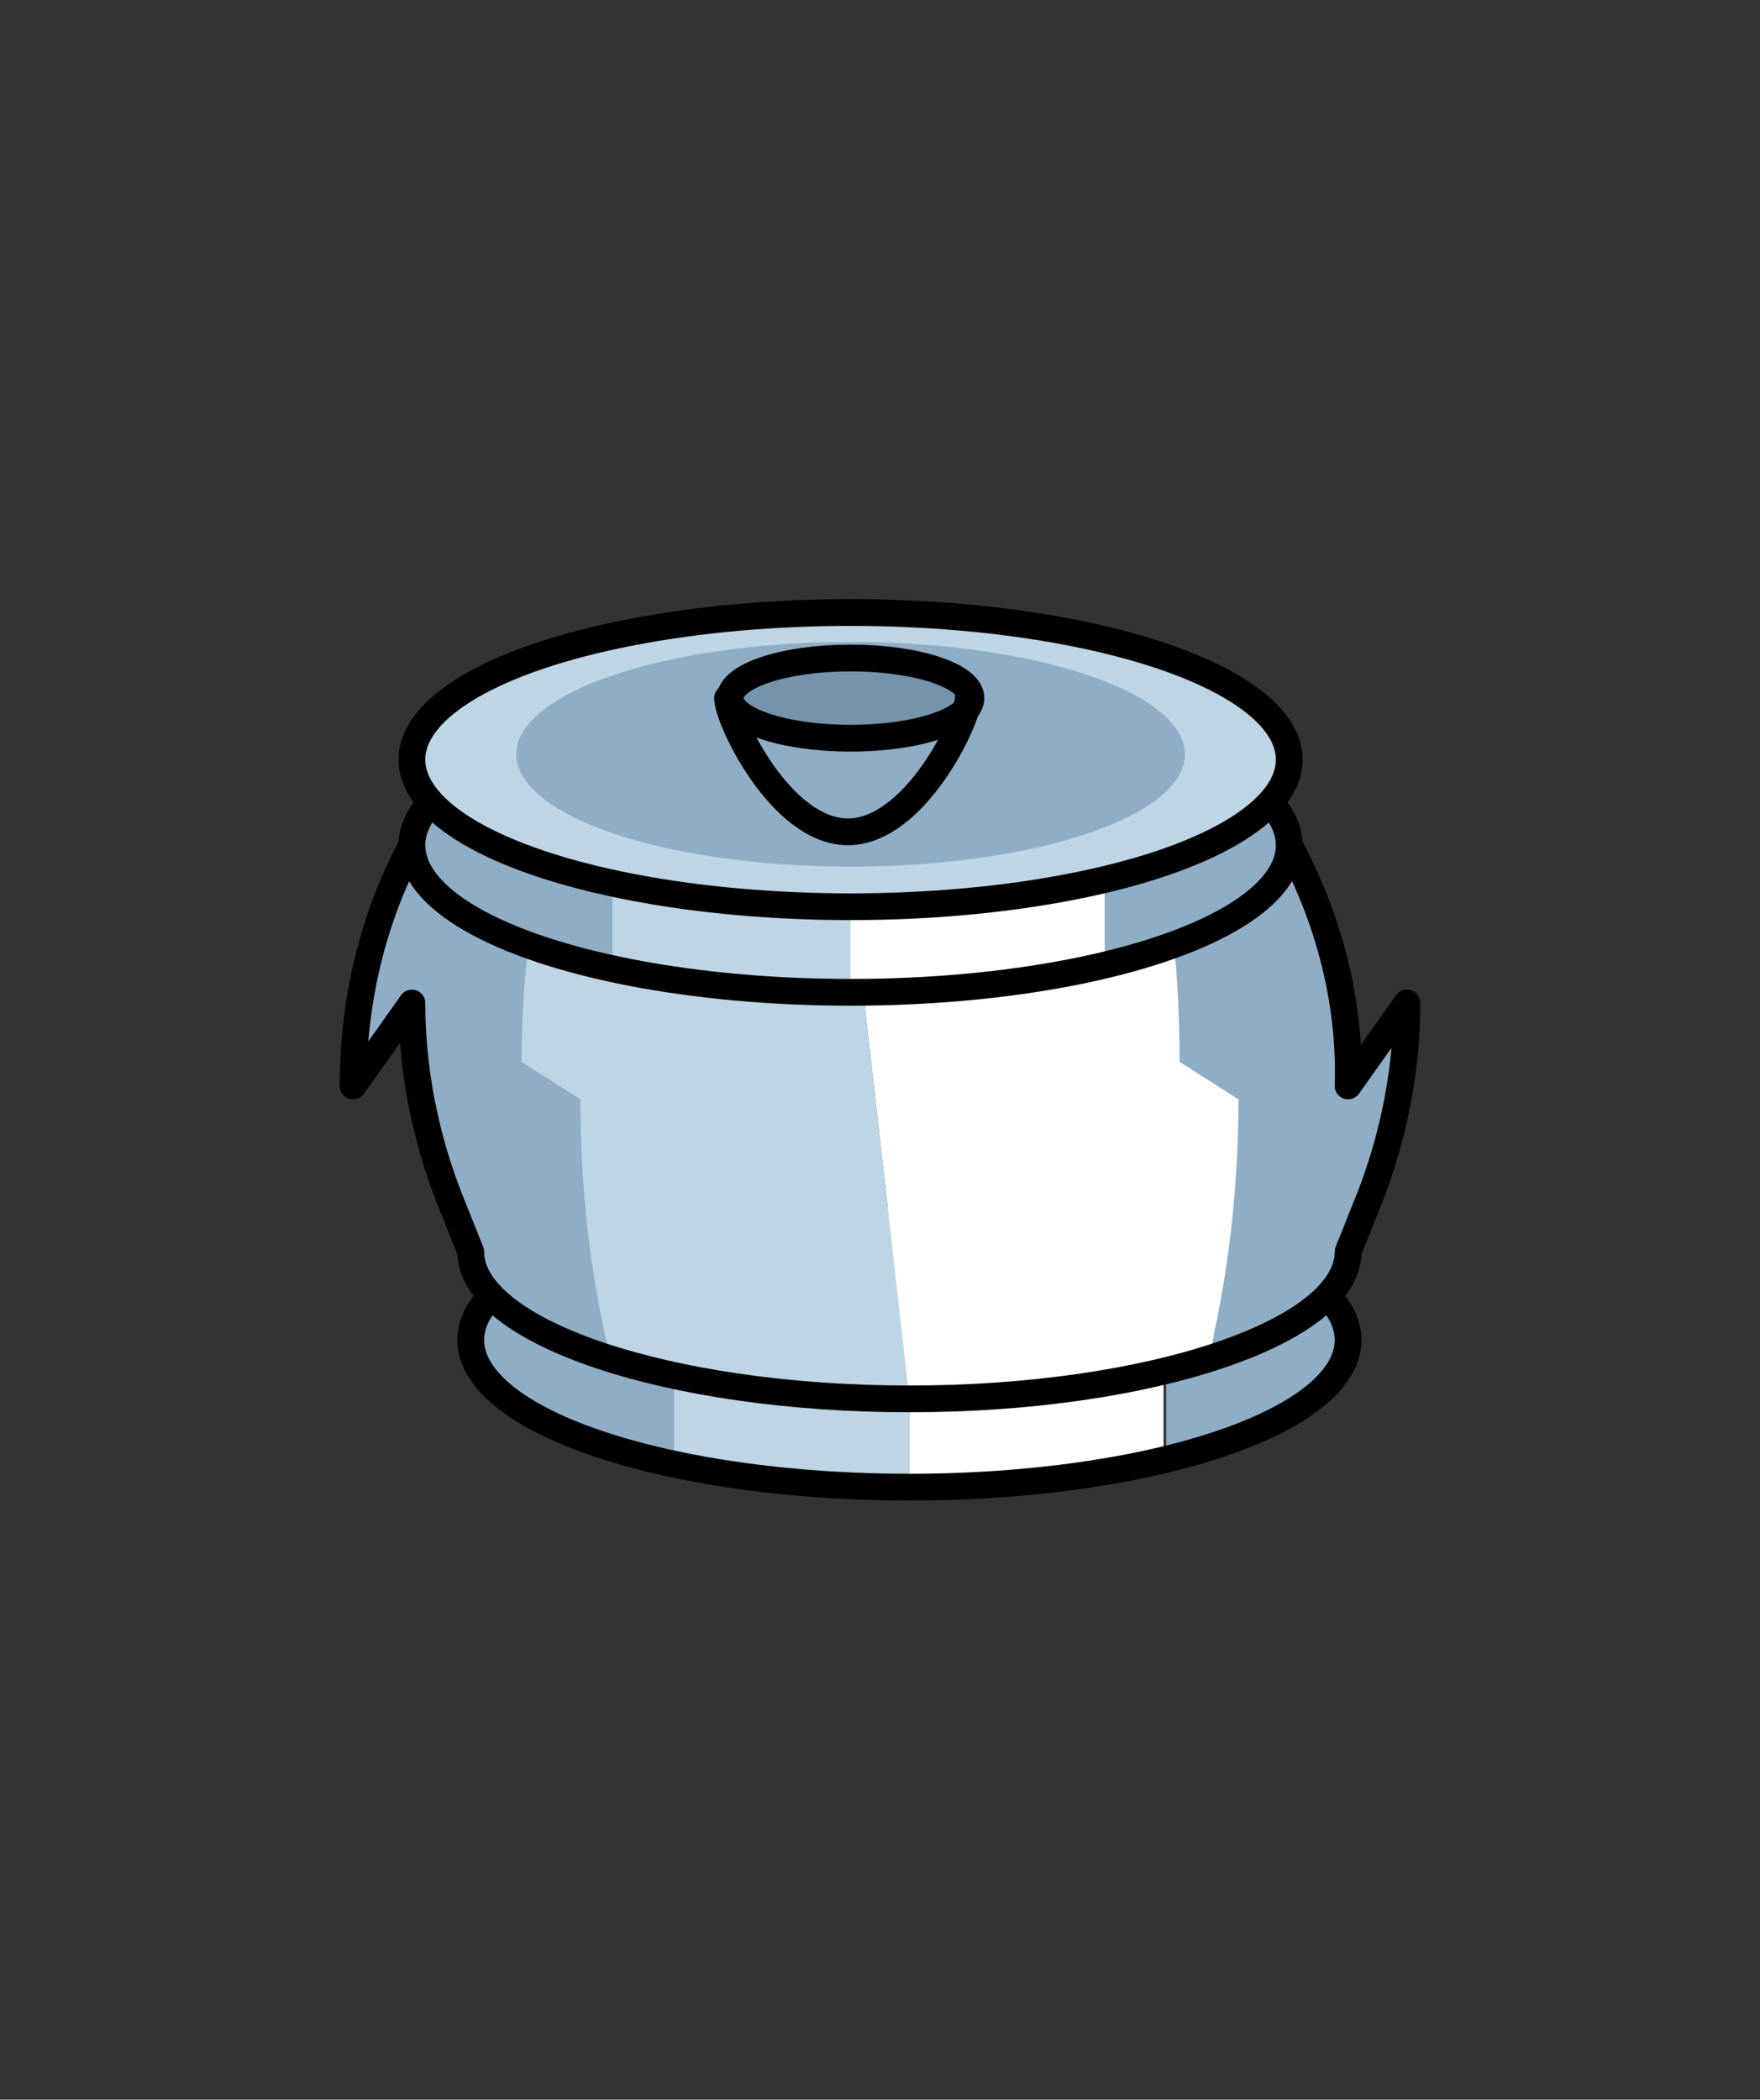 <svg xmlns="http://www.w3.org/2000/svg" xmlns:xlink="http://www.w3.org/1999/xlink" id="Layer_1" x="0px" y="0px" viewBox="0 0 65.8 78.5" style="enable-background:new 0 0 65.8 78.5;" xml:space="preserve"><rect x="0" y="0" width="65.8" height="78.5" fill="#333333" stroke="none"/><style type="text/css">	.st0{fill:#BED5E5;}	.st1{fill:#90ADC6;}	.st2{fill:#FFFFFF;}	.st3{fill:none;stroke:#000000;stroke-linecap:round;stroke-linejoin:round;stroke-miterlimit:10;}	.st4{fill:#BED5E5;stroke:#000000;stroke-linecap:round;stroke-linejoin:round;stroke-miterlimit:10;}	.st5{fill:#7593AA;stroke:#000000;stroke-linecap:round;stroke-linejoin:round;stroke-miterlimit:10;}</style><g>	<path class="st0" d="M34,44.6c-3.3,0-6.3,0.3-8.9,0.9v9.3c2.6,0.6,5.6,0.9,8.9,0.9l0,0V44.6L34,44.6z"></path>	<path class="st1" d="M17.6,50.1c0,1.9,3,3.7,7.6,4.6v-9.3C20.6,46.5,17.6,48.2,17.6,50.1z"></path>	<path class="st2" d="M43.5,45.6c-2.7-0.6-6-1-9.5-1v11c3.5,0,6.8-0.4,9.5-1V45.6z"></path>	<path class="st1" d="M50.5,50.1c0-1.9-2.7-3.5-6.9-4.5v9C47.7,53.6,50.5,52,50.5,50.1z"></path>	<ellipse class="st3" cx="34" cy="50.1" rx="16.4" ry="5.5"></ellipse>	<g>		<path class="st0" d="M31.8,32.9l-16.4-1.3c-1.5,2.8-2.2,5.9-2.2,9l2.2-3.1c0,2.5,0.5,5,1.4,7.3l0.8,2l0,0c0,3,7.4,5.5,16.4,5.5   l0,0L31.8,32.9L31.8,32.9z"></path>		<path class="st2" d="M48.2,31.6l-16.4,1.3L34,52.3c9.1,0,16.4-2.5,16.4-5.5l0,0l0.8-2c0.9-2.3,1.4-4.8,1.4-7.3l-2.2,3.1   C50.5,37.5,49.7,34.4,48.2,31.6z"></path>		<g>			<path class="st1" d="M22.6,49.8c-0.6-2.7-0.9-5.7-0.9-8.7l-2.2-1.4c0-2.6,0.3-5.3,0.7-7.7l-4.9-0.4c-1.5,2.8-2.2,5.9-2.2,9    l2.2-3.1c0,2.5,0.5,5,1.4,7.3l0.8,2l0,0c0,1.6,2,3,5.3,4L22.6,49.8z"></path>			<path class="st1" d="M48.2,31.6L43.4,32c0.5,2.5,0.7,5.1,0.7,7.7l2.2,1.4c0,3-0.3,5.9-0.9,8.7l-0.2,1.1c3.3-1,5.3-2.4,5.3-4l0,0    l0.8-2c0.9-2.3,1.4-4.8,1.4-7.3l-2.2,3.1C50.5,37.5,49.7,34.4,48.2,31.6z"></path>		</g>		<path class="st3" d="M48.2,31.6l-16.4,1.3l-16.4-1.3c-1.5,2.8-2.2,5.9-2.2,9l2.2-3.1c0,2.5,0.5,5,1.4,7.3l0.8,2l0,0   c0,3,7.4,5.5,16.4,5.5s16.4-2.5,16.4-5.5l0,0l0.8-2c0.9-2.3,1.4-4.8,1.4-7.3l-2.2,3.1C50.5,37.5,49.7,34.4,48.2,31.6z"></path>	</g>	<path class="st1" d="M15.3,31.6c0,1.9,3,3.7,7.6,4.6v-9.3C18.3,27.9,15.3,29.6,15.3,31.6z"></path>	<path class="st0" d="M31.8,26.1c-3.3,0-6.3,0.3-8.9,0.9v9.3c2.6,0.6,5.6,0.9,8.9,0.9l0,0V26.1L31.8,26.1z"></path>	<path class="st2" d="M41.3,27.1c-2.7-0.6-6-1-9.5-1v11c3.5,0,6.8-0.4,9.5-1V27.1z"></path>	<path class="st1" d="M48.2,31.6c0-1.9-2.7-3.5-6.9-4.5v9C45.5,35,48.2,33.4,48.2,31.6z"></path>	<ellipse class="st3" cx="31.8" cy="31.6" rx="16.4" ry="5.5"></ellipse>	<ellipse class="st4" cx="31.8" cy="28.4" rx="16.4" ry="5.5"></ellipse>	<ellipse class="st1" cx="31.8" cy="28.2" rx="12.5" ry="4.2"></ellipse>	<ellipse class="st5" cx="31.8" cy="26.1" rx="4.5" ry="1.5"></ellipse>	<path class="st3" d="M36.2,26.1c0,0.8-2,5-4.5,5s-4.5-4.2-4.5-5"></path></g></svg>